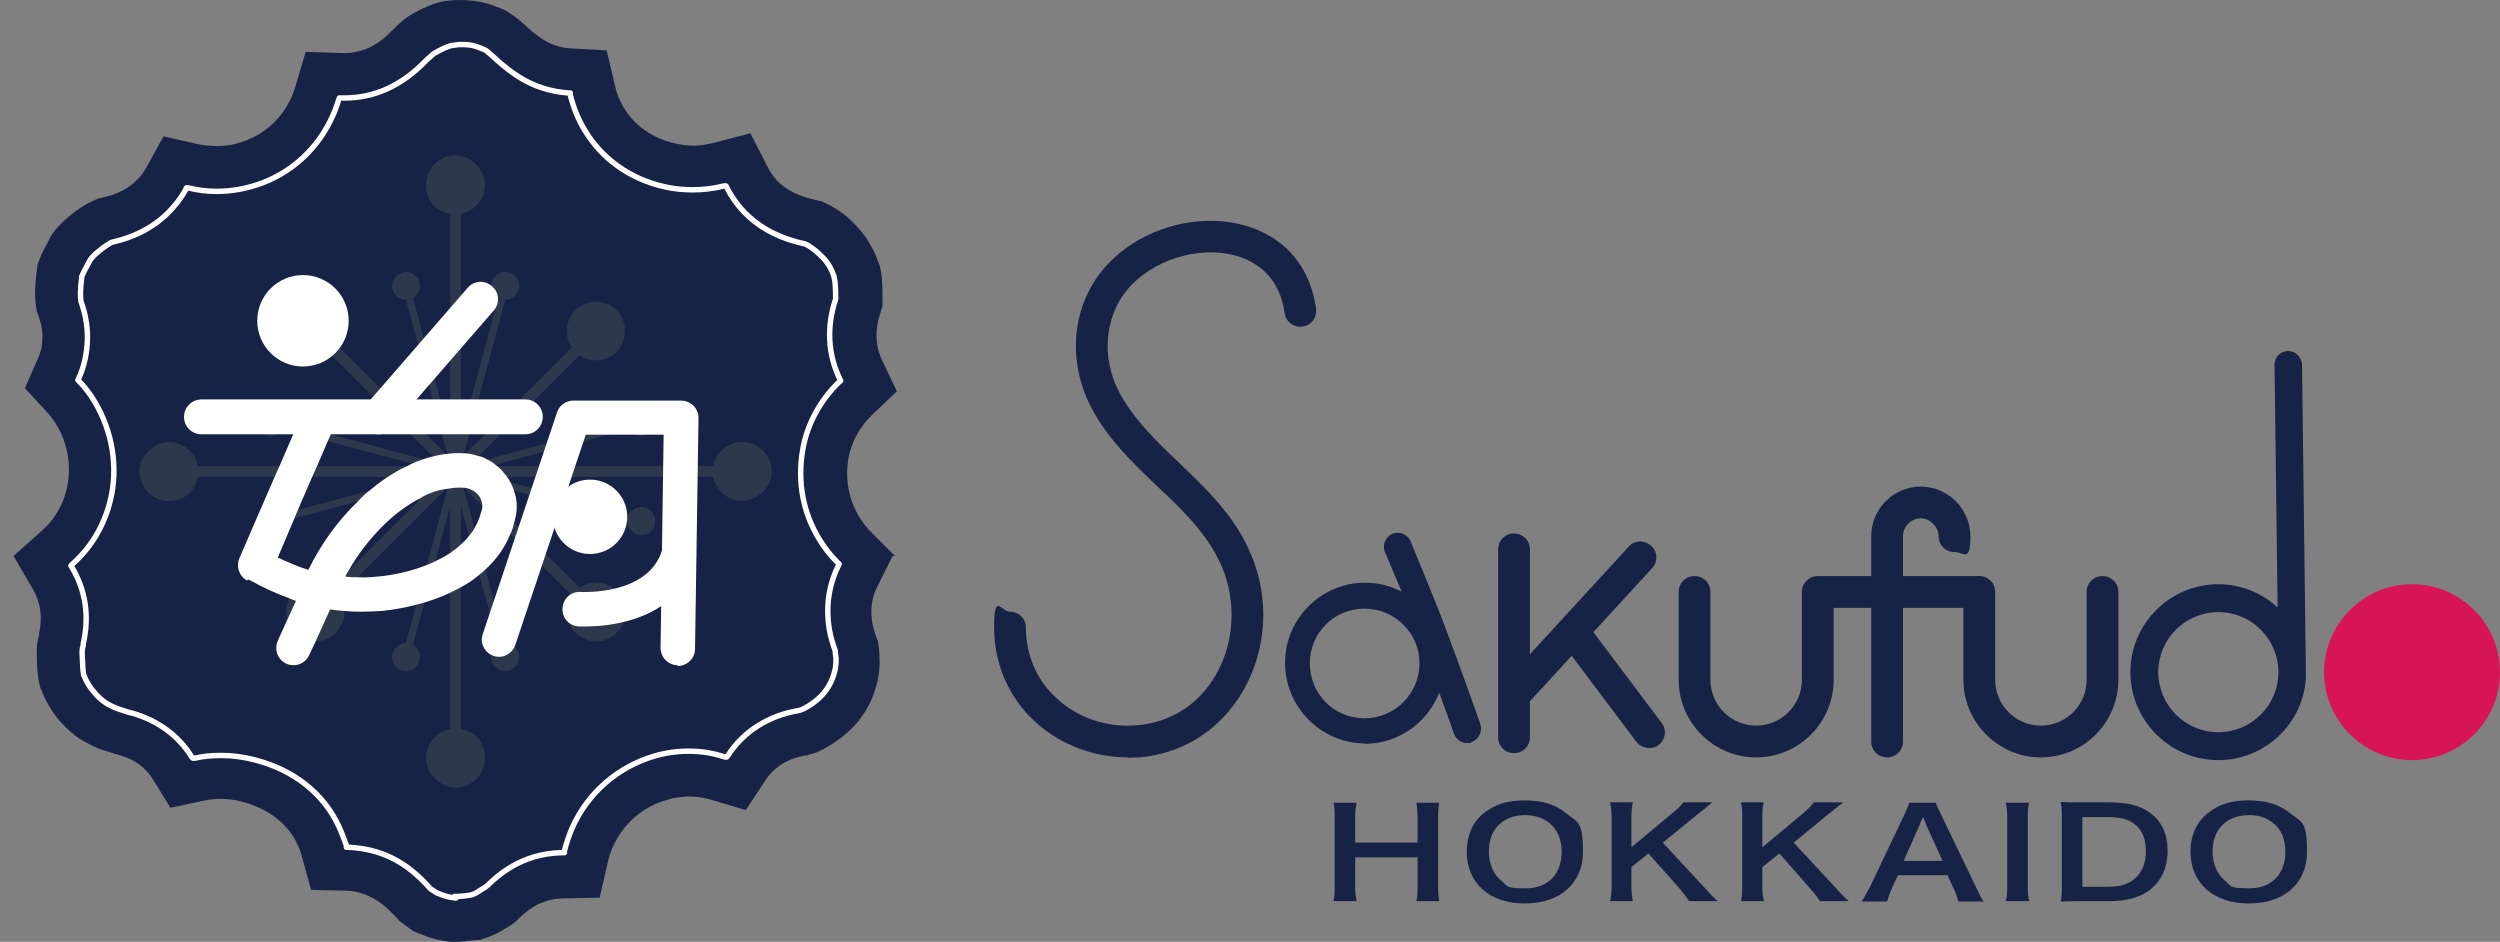 <?xml version="1.0" encoding="UTF-8"?>
<svg xmlns="http://www.w3.org/2000/svg" version="1.1" viewBox="0 0 645.3 243.1">
  <rect x="0" y="0" width="645.3" height="243.1" fill="#808080" stroke="none"/>
  <defs>
    <style>
      .cls-1 {
        fill: #d61456;
      }

      .cls-2 {
        fill: none;
        stroke: #fff;
        stroke-linecap: round;
        stroke-linejoin: round;
        stroke-width: 1.4px;
      }

      .cls-3 {
        fill: #fff;
      }

      .cls-4 {
        fill: #f7f191;
      }

      .cls-5 {
        opacity: .1;
      }

      .cls-6 {
        fill: #172346;
      }
    </style>
  </defs>
  <!-- Generator: Adobe Illustrator 28.6.0, SVG Export Plug-In . SVG Version: 1.2.0 Build 709)  -->
  <g>
    <g id="_レイヤー_1" data-name="レイヤー_1">
      <g id="_レイヤー_1-2" data-name="_レイヤー_1">
        <g>
          <g>
            <g>
              <path class="cls-6" d="M231,143.5l-6.2-6.2c-1.2-1.2-2.1-2.4-2.9-3.7-2.9-4.7-3.8-9.9-2.9-15.3.7-4.1,2.9-8.1,6.1-11.2l6.4-6.1-3.8-8c-1.8-3.7-1.9-7.8-.5-12.1l.6-1.9v-2c0-4.9-.3-7-.8-8.6l-.3-.8c-1.3-3.5-2.9-6.2-5-8.6-2.6-2.9-5.4-5.1-8.3-6.4l-1.2-.6-1.3-.3c-1.8-.4-4.3-1-6.8-2.4-2.6-1.4-4.5-3.4-5.9-6.1l-4.5-8.8-9.6,2.5c-1.7.4-3.3.7-5,.7s-3.1-.2-4.9-.6c-5.8-1.3-10.5-4.6-13.3-9.4-1-1.7-1.8-3.6-2.2-5.7l-2.1-8.9-9.1-.5c-2.6-.1-5.1-.9-7.3-2.3-2.1-1.3-3.8-2.9-4.9-3.9l-.9-.8c-1.4-1.2-2.3-1.8-2.7-2l-1-.7-1.1-.5c-2.9-1.2-4.9-1.8-7.3-2.1-1.2-.1-2.5-.2-3.6-.2-1.8,0-3.5.2-4.5.4-2.5.5-4.9,1.6-7.8,3.2-1.4.8-2.8,1.9-4.7,3.8l-.3.3c-3.9,4.1-7.9,6-12.6,6l-9.9-.3-2.7,9.1c-.6,2-1.5,3.9-2.6,5.6-3.2,4.9-8.2,8.2-14.1,9.3-1.3.2-2.5.3-3.8.3s-3.1-.2-4.6-.5l-8.9-2-4.4,8c-.7,1.3-1.7,2.6-2.8,3.6-2.9,2.7-6.3,3.7-8.6,4.2l-1.3.3-1.2.6c-.7.3-1.2.6-1.8.9-3.5,2.1-6.9,5.1-8.6,7.6l-.4.6-.5,1c-1.1,2.1-1.9,3.6-2.4,4.9l-.5,1.4-.2,1.5c-.5,3.9-.6,6.6-.2,9.3l.2,1.3.5,1.3c.7,2,1.1,4.1.9,6.1,0,1.8-.5,3.4-1.2,5l-3.3,7.4,5.5,5.9c.7.8,1.4,1.6,2,2.5,3.4,4.9,4.6,11.1,3.5,16.8-.9,4.5-3.1,8.5-6.5,11.5l-7.4,6.6,5,8.6c2,3.5,2.5,7.1,1.6,11.4v.5c-.4,1.4-.6,2.4-.6,3.4v1.4c0,4.1.3,6.1.7,7.9l.2.8.3.7c1.2,3,2.8,5.7,4.9,8.1,1.6,1.8,3.4,3.4,5.3,4.6.8.5,1.6.9,2.8,1.5l1.7.8,4,1.3,1.4.4c3.9,1.1,6.8,3.2,8.7,6.3l4.5,7.3,8.4-1.8c1.5-.3,3-.5,4.5-.5s3.7.2,5.5.7c6.8,1.8,11.9,5.7,14.3,10.9.5,1,.9,2.1,1.2,3.2l2.4,8.7,9,.2c1.4,0,2.8.3,4.1.7,4.1,1.3,6.7,3.9,8.9,6.2l.8.9.9.7,2.6,1.9,1.2.5,1.5.6c2.2.9,4.7,1.5,7.4,1.7h.9c1.5,0,3.1-.2,5.7-.5h.7c0-.1.7-.3.7-.3,1.2-.3,3.1-1.1,4.7-2l1-.6c1-.6,2-1.2,2.7-1.8l.4-.4.4-.4c1.7-1.6,5.3-5.1,11.4-5.2l9.5-.2,2.1-9.2c.3-1.3.7-2.6,1.3-3.9,2.6-5.9,7.6-10.3,13.8-12.1,1.9-.6,3.9-.9,5.9-.9s4,.3,5.9.9l8.7,2.6,5-7.6c2.3-3.5,5.9-5.8,10.5-6.5h.4l.4-.2c.8-.2,1.5-.4,2-.6l.4-.2.4-.2c2.2-1,4.8-2.7,7-4.6,3.1-2.7,5.5-6.2,6.8-9.8,1.4-3.8,1.8-6.6,1.6-10,0-1-.1-1.8-.2-2.5l-.2-1.4-.5-1.3c-.4-1.2-1-2.8-1.1-4.8-.3-2.9.2-5.6,1.5-8.1l3.9-7.8h.6Z"/>
              <path class="cls-2" d="M117.7,231.8c-1.3-.1-2.5-.4-3.6-.8l-1.5-.6-1.5-1h0c-3.2-3.6-7.4-7.5-13.9-9.5-2.3-.7-4.8-1.1-7.3-1.2h-.5v-.5c-.6-1.6-1.2-3.3-1.9-4.8-3.9-8.5-11.6-14.7-21.9-17.3-2.7-.7-5.6-1.1-8.4-1.1s-4.7.2-6.9.7h-.5c0,.1-.3-.3-.3-.3-3.4-5.5-8.7-9.4-15.3-11.3l-1.2-.3-3-1-1.1-.5c-1.1-.5-1.3-.7-1.5-.8-1-.7-2-1.5-2.9-2.6-1.3-1.4-2.2-2.9-2.9-4.7h0c-.2-.9-.3-2.7-.4-5.6v-.4c0-.3,0-.9.3-1.6v-.5c1.6-7.1.6-13.7-2.9-19.6l-.3-.5.4-.4c5.3-4.7,8.7-10.9,10.1-17.9,1.7-8.7-.3-18-5.3-25.5-.9-1.3-1.9-2.6-3.1-3.8l-.3-.3.2-.4c1.3-2.8,2-5.8,2.2-8.9.3-3.6-.3-7.4-1.6-11h0c-.2-1.4-.2-3,.2-6.2h0v-.2c.3-.8,1.2-2.5,1.9-3.8l.3-.5h0c.5-.9,2.5-2.7,4.9-4.2.2-.1.5-.3.8-.4h0c2.1-.5,8.3-1.9,13.8-7,2-1.9,3.7-4,5.1-6.5l.2-.5h.5c2.4.6,4.8.9,7.2.9s3.9-.2,5.8-.5c9.1-1.6,16.8-6.7,21.8-14.4,1.7-2.7,3.1-5.6,4-8.7l.2-.5h1.3c7.8,0,14.8-3.2,20.9-9.5l.2-.2c1.5-1.4,2.1-1.9,2.4-2,1.8-1,3.2-1.7,4.5-1.9h.2c.2,0,.9-.2,1.7-.2s1.5,0,2.3.1c.9.1,1.8.3,4.1,1.3h0c.1,0,.6.4,1.5,1.2l.8.7c1.3,1.2,3.5,3.2,6.5,5.1,3.8,2.4,8.2,3.8,12.7,4.1h.5v.5c.8,3.2,2,6.2,3.6,8.9,4.5,7.6,11.8,12.8,20.7,14.8,2.5.6,5,.8,7.4.8s5.3-.3,8-1h.5c0-.1.2.4.2.4,2.4,4.7,5.9,8.4,10.5,11,3.9,2.2,7.6,3.1,9.8,3.6h0c1.5.7,3.2,2.1,4.8,3.8,1.1,1.2,1.9,2.6,2.6,4.6v.3c.3.8.4,2.6.4,5.3h0v.2c-2.4,7.2-2,14.3,1.1,20.7l.2.4-.4.3c-4.9,4.7-8.3,11-9.4,17.5-1.4,8.2,0,16.2,4.4,23.3,1.2,2,2.8,4,4.6,5.8l.4.4-.2.4c-2.2,4.5-3.1,9.3-2.6,14.4.3,3.3,1.2,5.9,1.8,7.6h0c0,.6.1,1.2.2,1.9,0,1.6,0,2.8-1,5.4-.7,1.8-2,3.7-3.6,5.1s-3.2,2.3-4.1,2.7h0c-.1,0-.4.2-.9.3h0c-7.8,1.3-14.3,5.4-18.3,11.6l-.3.4h-.5c-3-1-6-1.5-9.2-1.5s-6.1.4-9.1,1.3c-9.4,2.8-17.1,9.5-21.1,18.5-.8,1.9-1.5,3.9-2,5.9v.5h-.7c-10.6.2-16.8,6.2-19.1,8.4h0c-.2.2-.6.5-1.6,1.1l-1.1.7c-.4.3-1.2.6-1.5.7h0c-1.8.3-3.1.4-4,.4h-.4l.4.4Z"/>
            </g>
            <g class="cls-5">
              <path class="cls-4" d="M191.6,114.1c-3.7,0-6.8,2.7-7.5,6.2h-57.5l35.8-9.6c.8,1.4,2.4,2.1,4,1.7,1.9-.5,3.1-2.5,2.6-4.4s-2.5-3.1-4.4-2.6c-1.6.4-2.7,1.9-2.7,3.5l-40.3,10.8,28-28c3,2,7,1.7,9.6-.9s3-7.8,0-10.7c-3-3-7.8-3-10.7,0-2.6,2.6-2.9,6.7-.9,9.6l-28,28,10.8-40.3c1.6,0,3-1.1,3.5-2.7.5-1.9-.6-3.9-2.6-4.4-1.9-.5-3.9.6-4.4,2.6-.4,1.6.3,3.2,1.7,4l-9.6,35.8v-57.5c3.5-.7,6.2-3.8,6.2-7.5s-3.4-7.6-7.6-7.6-7.6,3.4-7.6,7.6,2.6,6.8,6.2,7.5v57.5l-9.6-35.8c1.4-.8,2.1-2.4,1.7-4-.5-1.9-2.5-3.1-4.4-2.6s-3.1,2.5-2.6,4.4c.4,1.6,1.9,2.7,3.5,2.7l10.8,40.3-28-28c2-3,1.7-7-.9-9.6-3-3-7.8-3-10.7,0-3,3-3,7.8,0,10.7,2.6,2.6,6.7,2.9,9.6.9l28,28-40.3-10.8c0-1.6-1.1-3-2.7-3.5-1.9-.5-3.9.6-4.4,2.6-.5,1.9.6,3.9,2.6,4.4,1.6.4,3.2-.3,4-1.7l35.8,9.6h-57.5c-.7-3.5-3.8-6.2-7.5-6.2s-7.6,3.4-7.6,7.6,3.4,7.6,7.6,7.6,6.8-2.7,7.5-6.2h57.5l-35.8,9.6c-.8-1.4-2.4-2.1-4-1.7-1.9.5-3.1,2.5-2.6,4.4s2.5,3.1,4.4,2.6c1.6-.4,2.7-1.9,2.7-3.5l40.3-10.8-28,28c-3-2-7-1.7-9.6.9s-3,7.8,0,10.7c3,3,7.8,3,10.7,0,2.6-2.6,2.9-6.7.9-9.6l28-28-10.8,40.3c-1.6,0-3,1.1-3.5,2.7-.5,1.9.6,3.9,2.6,4.4,1.9.5,3.9-.6,4.4-2.6.4-1.6-.3-3.2-1.7-4l9.6-35.8v57.5c-3.5.7-6.2,3.8-6.2,7.5s3.4,7.6,7.6,7.6,7.6-3.4,7.6-7.6-2.6-6.8-6.2-7.5v-57.5l9.6,35.8c-1.4.8-2.1,2.4-1.7,4,.5,1.9,2.5,3.1,4.4,2.6s3.1-2.5,2.6-4.4c-.4-1.6-1.9-2.7-3.5-2.7l-10.8-40.3,28,28c-2,3-1.7,7,.9,9.6,3,3,7.8,3,10.7,0,3-3,3-7.8,0-10.7-2.6-2.6-6.7-2.9-9.6-.9l-28-28,40.3,10.8c0,1.6,1.1,3,2.7,3.5,1.9.5,3.9-.6,4.4-2.6.5-1.9-.6-3.9-2.6-4.4-1.6-.4-3.2.3-4,1.7l-35.8-9.6h57.5c.7,3.5,3.8,6.2,7.5,6.2s7.6-3.4,7.6-7.6-3.4-7.6-7.6-7.6Z"/>
            </g>
            <g>
              <circle class="cls-3" cx="78.2" cy="82.8" r="11.8"/>
              <circle class="cls-3" cx="152.3" cy="133.4" r="9.6"/>
              <path class="cls-3" d="M135.6,112.1H52c-2.5,0-4.5-2-4.5-4.5s2-4.5,4.5-4.5h83.6c2.5,0,4.5,2,4.5,4.5s-2,4.5-4.5,4.5Z"/>
              <path class="cls-3" d="M64.2,149.6c3.6,2,7,3.6,10.4,4.8.6.3,1.2.5,1.8.7l-2.4,5.2h0l-2.3,5.1c-1,2.3,0,4.9,2.2,5.9.6.3,1.2.4,1.9.4,1.7,0,3.3-1,4-2.6l1.6-3.4,3.8-8.4c1.2.2,2.4.3,3.6.4,3.1.3,6.3.2,9.7,0,2.9-.3,5.9-.8,8.9-1.6.8-.2,1.5-.4,2.2-.6,2.3-.7,4.5-1.5,6.6-2.5,1-.5,2-1,2.9-1.5,1.7-.9,3.3-2,4.7-3.2.6-.5,1.1-.9,1.6-1.4,2.7-2.5,4.9-5.5,6.3-9,.5-1,.8-2,1-3,.2-.4.2-.7.3-1.1.6-2.4.5-4.8-.3-7-.2-.8-.5-1.5-.9-2.2h0c-.3-.6-.5-1-.9-1.4,0-.3-.3-.5-.5-.7-.6-.8-1.3-1.6-2.1-2.2-.2-.1-.3-.3-.5-.4-.7-.6-1.4-1-2.2-1.4-.7-.4-1.4-.7-2.2-.8-1.1-.4-2.2-.6-3.4-.7h-.4c-1.5-.1-3,0-4.5.2h-.3c-1.2.2-2.3.4-3.4.7-.8.2-1.5.4-2.3.7-1,.3-2,.7-3,1.2-.4.2-.8.4-1.2.6-1.8.8-3.4,1.8-5.1,2.9-1.6,1-3,2.2-4.5,3.4-1.1.8-2.1,1.8-3,2.8-5.2,5-9.6,11.2-12.7,17.6-2.6-.8-5.1-1.9-7.9-3.2l4.3-10.1.9-2.2,3.6-8.3,1.3-2.9,2.7-6.3.8-1.8h0l.2-.5c1-2.3,0-4.9-2.3-5.9s-4.9.1-5.9,2.4l-.7,1.7-.8,1.8-.2.5-3.5,8.1-1.3,2.9-3.6,8.3-1.7,3.9h0l-3.7,8.6c-.9,2.1-.1,4.6,1.9,5.7l.5-.2ZM108.9,128.3c2-1.1,4.1-1.8,6.2-2.1h.3c1.4-.3,2.7-.4,4.1-.3h.3c1.5.1,2.8.9,3.7,1.9.5.6.9,1.5,1,2.7,0,.4,0,.8-.2,1.3-.4,1.6-1,3.1-1.8,4.5-.4.8-.9,1.4-1.5,2.1-.6.8-1.3,1.5-2,2.1-.9.9-1.9,1.6-2.9,2.3-1.2.8-2.5,1.5-3.8,2.1-.8.4-1.5.7-2.3,1-4.3,1.7-8.8,2.6-12.3,2.9-1.9.2-3.6.3-5.3.2-1.2,0-2.3,0-3.3-.2.3-.5.5-1,.8-1.4,4.6-8,11.5-15.4,19-19h0Z"/>
              <path class="cls-3" d="M97.6,112.1c-1,0-2.1-.4-2.9-1.1-1.9-1.6-2.1-4.4-.4-6.3l26.4-30.4c1.6-1.9,4.4-2.1,6.3-.4,1.9,1.6,2.1,4.4.4,6.3l-26.4,30.4c-.9,1-2.1,1.5-3.4,1.5h0Z"/>
              <path class="cls-3" d="M174.9,171.7h0c-2.5,0-4.4-2.1-4.4-4.5l.8-55h-20.1l-18.2,54.3c-.8,2.3-3.3,3.6-5.6,2.8-2.3-.8-3.6-3.3-2.8-5.6l19.2-57.3c.6-1.8,2.3-3,4.2-3h27.8c1.2,0,2.3.5,3.2,1.3.8.8,1.3,2,1.3,3.2l-.9,59.6c0,2.4-2,4.4-4.5,4.4v-.2Z"/>
              <path class="cls-3" d="M151.1,161.7h-1.8c-2.5-.2-4.3-2.3-4.1-4.8s2.3-4.3,4.7-4.1h0c.2,0,17.4,1,21-10.8.7-2.4,3.2-3.7,5.6-3s3.7,3.2,3,5.6c-2.4,7.8-8.5,13.3-17.6,15.7-4.4,1.2-8.5,1.4-10.7,1.4h0Z"/>
            </g>
          </g>
          <g>
            <g>
              <path class="cls-6" d="M344.5,228.5c0,1.9,0,2.9-.3,4.1h6c-.3-1.3-.4-2.3-.4-4.1v-7.2h16.1v7.2c0,1.9,0,2.9-.3,4.1h5.9c-.2-1.3-.3-2.3-.3-4.1v-17.2c0-1.9.1-2.8.3-4.1h-5.9c.2,1.2.3,2.3.3,4.1v6.2h-16.1v-6.2c0-1.7.1-2.8.4-4.1h-6c.3,1.3.3,2.3.3,4.1v17.2Z"/>
              <path class="cls-6" d="M393.6,233.2c9.1,0,15-5.2,15-13.4s-1.6-7.6-4.5-10c-2.7-2.2-6.1-3.2-10.6-3.2s-7.5,1-10.4,3.2c-3,2.3-4.5,5.9-4.5,10,0,8.1,5.8,13.4,14.9,13.4h.1ZM393.7,210.4c2.4,0,4.5.7,6.2,2,2,1.6,3.2,4.2,3.2,7.4,0,5.9-3.6,9.5-9.3,9.5s-4.6-.7-6.2-1.9c-2.1-1.7-3.3-4.4-3.3-7.6,0-5.8,3.7-9.4,9.4-9.4h0Z"/>
              <path class="cls-6" d="M416,228.5c0,1.7-.1,2.7-.4,4.1h5.9c-.3-1.3-.4-2.2-.4-4.1v-4.7l4.4-3.5,8,9c.9,1.1,1.9,2.4,2.5,3.3h7.4c-1.2-1-1.6-1.5-4-4.1l-10.2-11,8.6-7c1.8-1.4,3.1-2.5,4.2-3.4h-7.5c-.8,1.1-1.6,1.8-3.2,3.1l-10.2,8.5v-7.5c0-1.8.1-3.1.4-4.1h-5.9c.3,1.4.4,2.4.4,4.1v17.2h0Z"/>
              <path class="cls-6" d="M449.7,228.5c0,1.7,0,2.7-.3,4.1h5.9c-.3-1.3-.4-2.2-.4-4.1v-4.7l4.4-3.5,7.9,9c1,1.1,2,2.4,2.6,3.3h7.4c-1.2-1-1.6-1.5-4-4.1l-10.2-11,8.5-7c1.8-1.4,3.1-2.5,4.3-3.4h-7.6c-.8,1.1-1.6,1.8-3.1,3.1l-10.2,8.5v-7.5c0-1.8,0-3.1.4-4.1h-5.9c.3,1.4.3,2.4.3,4.1v17.2h0Z"/>
              <path class="cls-6" d="M487.1,232.7c.4-1.3.5-1.8,1.2-3.3l1.6-3.5h12.8l1.6,3.5c.5.9.9,2.3,1.2,3.3h6.5c-.6-.8-1-1.7-2-3.8l-8.9-18.5c-1-2-1.2-2.5-1.4-3.2h-6.9c-.2.8-.6,1.6-1.3,3.2l-8.8,18.5c-.8,1.5-1.6,2.9-2.2,3.8h6.6ZM495.6,212.7c0-.2.3-.8.8-1.8.5,1.1.6,1.5.7,1.8l4.3,9.5h-10l4.2-9.5Z"/>
              <path class="cls-6" d="M518.1,228.5c0,1.9,0,2.9-.4,4.1h6.1c-.3-1.2-.4-2.2-.4-4.1v-17.2c0-1.9,0-2.9.4-4.1h-6.1c.3,1.3.4,2.2.4,4.1v17.2Z"/>
              <path class="cls-6" d="M532.2,228.5c0,1.9,0,2.9-.3,4.2,1.6,0,2.6-.1,5.1-.1h7.3c4.7,0,7.9-.9,10.5-2.8,3.1-2.4,4.7-5.8,4.7-10.2s-1.5-7.5-4.4-9.7c-2.6-2-5.8-2.8-10.9-2.8h-7.2c-2.5,0-3.5,0-5.1-.1.3,1.4.3,2.4.3,4.2v17.3h0ZM537.5,210.9h6.4c3.5,0,5.6.6,7.2,1.9,1.9,1.6,2.8,3.8,2.8,6.9s-1,5.5-2.9,7.1c-1.7,1.5-3.8,2.1-7.1,2.1h-6.4v-17.9h0Z"/>
              <path class="cls-6" d="M580.5,233.2c9.1,0,15-5.2,15-13.4s-1.6-7.6-4.5-10c-2.8-2.2-6.1-3.2-10.6-3.2s-7.6,1-10.4,3.2c-3,2.3-4.6,5.9-4.6,10,0,8.1,5.9,13.4,15,13.4h0ZM580.6,210.4c2.4,0,4.5.7,6.1,2,2.1,1.6,3.2,4.2,3.2,7.4,0,5.9-3.6,9.5-9.3,9.5s-4.6-.7-6.2-1.9c-2.1-1.7-3.3-4.4-3.3-7.6,0-5.8,3.7-9.4,9.4-9.4h0Z"/>
            </g>
            <g>
              <path class="cls-6" d="M352.2,192c8.8,0,16.3-5.5,19.3-13.2,2.1,5.7,3.8,10.5,3.8,10.6.6,1.5,1.9,2.4,3.4,2.4s.8-.1,1.2-.3c1.9-.7,2.8-2.7,2.2-4.6,0-.2-5.9-16.6-9.1-25.1s-8.9-21.9-8.9-22.1c-.8-1.8-2.9-2.7-4.7-1.9-1.8.8-2.7,2.9-1.9,4.7,0,.1,2,4.7,4.3,10.2-2.8-1.4-6-2.3-9.4-2.3-11.4,0-20.7,9.3-20.7,20.7s9.3,20.8,20.7,20.8h-.2ZM352.2,157.1c7.8,0,14.2,6.3,14.2,14.1s-6.3,14.2-14.2,14.2-14.1-6.3-14.1-14.2,6.3-14.1,14.1-14.1Z"/>
              <path class="cls-6" d="M572.6,196.2c12,0,21.9-9.4,22.6-21.2,0-.3,0-.6,0-.9l-1-79.9c0-2-1.7-3.6-3.6-3.6h0c-2,0-3.6,1.7-3.5,3.7l.8,62.5c-4-3.7-9.4-6-15.3-6-12.5,0-22.7,10.2-22.7,22.7s10.2,22.7,22.7,22.7h0ZM572.6,158c8.5,0,15.5,6.9,15.5,15.5s-7,15.5-15.5,15.5-15.5-6.9-15.5-15.5,7-15.5,15.5-15.5Z"/>
              <path class="cls-1" d="M622.6,150.8c-12.5,0-22.7,10.2-22.7,22.7s10.2,22.7,22.7,22.7,22.7-10.2,22.7-22.7-10.2-22.7-22.7-22.7Z"/>
            </g>
          </g>
          <path class="cls-6" d="M526.8,195.5c-11,0-20-9-20-20v-18.6h-33.5v18.6c0,11-9,20-20,20s-20-9-20-20v-22.7c0-2.3,1.8-4.1,4.1-4.1s4.1,1.8,4.1,4.1v22.7c0,6.5,5.3,11.8,11.8,11.8s11.8-5.3,11.8-11.8v-22.7c0-2.3,1.8-4.1,4.1-4.1h41.7c2.3,0,4.1,1.8,4.1,4.1v22.7c0,6.5,5.3,11.8,11.8,11.8s11.8-5.3,11.8-11.8v-22.7c0-2.3,1.8-4.1,4.1-4.1s4.1,1.8,4.1,4.1v22.7c0,11-9,20-20,20h0Z"/>
          <path class="cls-6" d="M487.1,195.5c-2.3,0-4.1-1.8-4.1-4.1v-53c0-7.1,5.8-12.8,12.8-12.8s12.8,5.8,12.8,12.8-1.8,4.1-4.1,4.1-4.1-1.8-4.1-4.1-2.1-4.6-4.6-4.6-4.6,2.1-4.6,4.6v53c0,2.3-1.8,4.1-4.1,4.1h0Z"/>
          <g>
            <path class="cls-6" d="M390.8,194.4c-2.3,0-4.1-1.8-4.1-4.1v-48.5c0-2.3,1.8-4.1,4.1-4.1s4.1,1.8,4.1,4.1v48.5c0,2.3-1.8,4.1-4.1,4.1Z"/>
            <path class="cls-6" d="M425.7,193.1c-1.2,0-2.5-.6-3.3-1.6l-19.4-25.8c-1.4-1.8-1-4.4.8-5.7,1.8-1.4,4.4-1,5.7.8l19.4,25.8c1.4,1.8,1,4.4-.8,5.7-.7.6-1.6.8-2.5.8h0Z"/>
          </g>
          <path class="cls-6" d="M291.2,195.5c-8.9,0-17.5-3.3-23.9-9.1-6.9-6.3-10.7-15-10.7-24.4s1.8-4.1,4.1-4.1,4.1,1.8,4.1,4.1c0,7.1,2.8,13.6,8,18.3,5.5,5.1,13.1,7.6,20.8,6.9,8.1-.7,15.1-4.9,19.5-11.8,5.1-7.9,6.2-18.1,3-27.3-3.3-9.2-10.1-15.7-17.4-22.6-6.2-5.9-12.5-11.9-16.8-19.9-7-13-5.1-28.3,4.7-38.1,9.2-9.2,24-12.9,36-8.9,9.6,3.2,15.7,10.7,17.1,21.1.3,2.2-1.2,4.3-3.5,4.6-2.2.3-4.3-1.2-4.6-3.5-1.3-9.2-7-12.9-11.6-14.5-9-3-20.6,0-27.6,6.9-7.2,7.2-8.6,18.7-3.3,28.4,3.7,6.8,9.3,12.2,15.3,17.9,7.6,7.3,15.5,14.8,19.4,25.9,4.1,11.5,2.6,24.4-3.9,34.5-5.9,9.1-15,14.6-25.7,15.6-1.1,0-2.1.1-3.2.1h.2Z"/>
          <path class="cls-6" d="M391,183.3c-1,0-2-.4-2.8-1.1-1.7-1.5-1.8-4.1-.2-5.8l32.4-35.3c1.5-1.7,4.1-1.8,5.8-.2,1.7,1.5,1.8,4.1.2,5.8l-32.4,35.3c-.8.9-1.9,1.3-3,1.3h0Z"/>
        </g>
      </g>
    </g>
  </g>
</svg>
